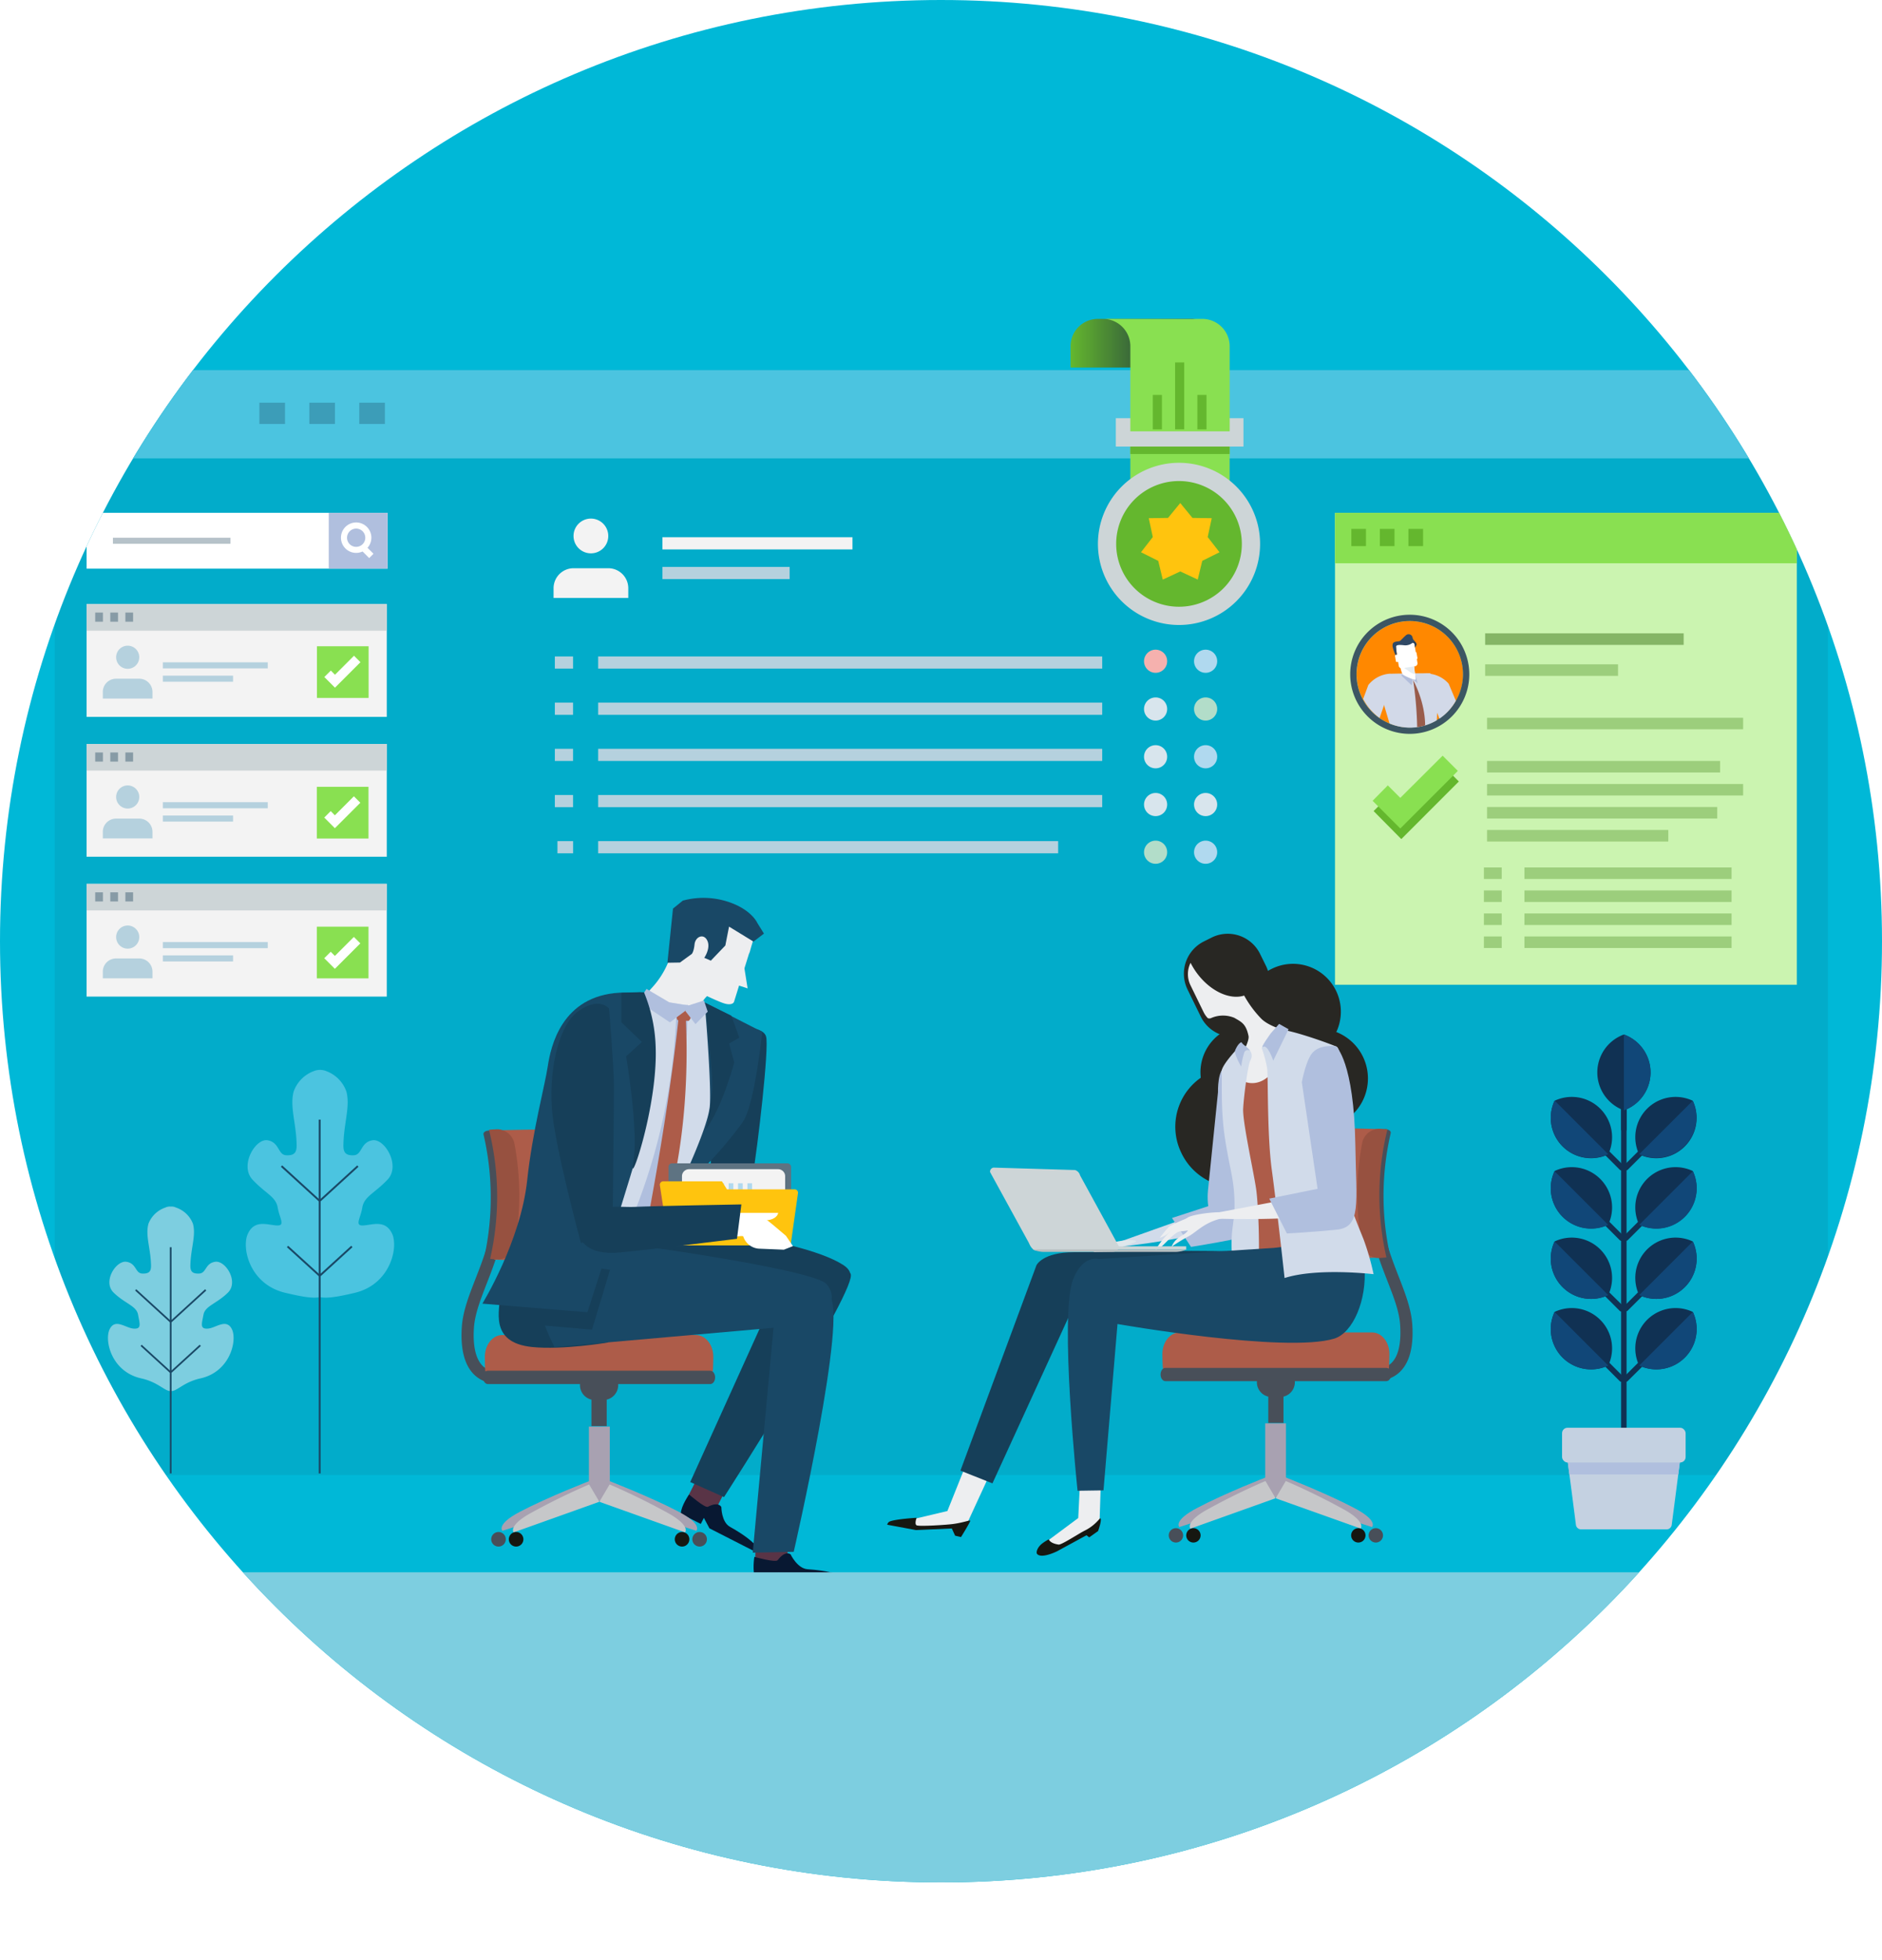 <svg xmlns="http://www.w3.org/2000/svg" xmlns:xlink="http://www.w3.org/1999/xlink" viewBox="0 0 470.29 489.76"><defs><style>.cls-1{mask:url(#mask);filter:url(#luminosity-noclip-3);}.cls-2,.cls-4{mix-blend-mode:multiply;}.cls-2{fill:url(#linear-gradient);}.cls-3{mask:url(#mask-2);filter:url(#luminosity-noclip-4);}.cls-4{fill:url(#linear-gradient-2);}.cls-5,.cls-6{fill:none;}.cls-54,.cls-6{clip-path:url(#clip-path);}.cls-7{fill:#00b8d7;}.cls-8{clip-path:url(#clip-path-4);}.cls-12,.cls-9{fill:#163f59;}.cls-9{opacity:0.1;}.cls-10{fill:#4bc4e0;}.cls-11{opacity:0.3;}.cls-13{fill:#103153;}.cls-14{fill:#114778;}.cls-15{fill:#c4d1e1;}.cls-16{fill:#b0bfde;}.cls-17{mask:url(#mask-3);}.cls-18,.cls-20{opacity:0.5;}.cls-18{fill:url(#linear-gradient-3);}.cls-19{mask:url(#mask-4);}.cls-20{fill:url(#linear-gradient-4);}.cls-21{fill:#7dcee0;}.cls-22{fill:#194866;}.cls-23{fill:#593446;}.cls-24{fill:#081832;}.cls-25{fill:#484f59;}.cls-26{fill:#a8a1b1;}.cls-27{fill:#c6c7c9;}.cls-28{fill:#161711;}.cls-29{fill:#ad5c49;}.cls-30{fill:#975140;}.cls-31{fill:#edeef0;}.cls-32{fill:#d1dbea;}.cls-33{fill:#5e7382;}.cls-34{fill:#f3f3f3;}.cls-35{fill:#e2e2e2;}.cls-36{fill:url(#linear-gradient-5);}.cls-37{fill:#b0d9ef;}.cls-38{fill:#ffc40e;}.cls-39{fill:#fff;}.cls-40{fill:#cdd5d7;}.cls-41{fill:#d8e5ed;}.cls-42{fill:#879ba6;}.cls-43{fill:#b5d1de;}.cls-44{fill:#89e051;}.cls-45{fill:#b6c2c9;}.cls-46{fill:#f5b1ae;}.cls-47{fill:#b2ddc9;}.cls-48{fill:#cbf4b0;}.cls-49{fill:#64b72e;}.cls-50{fill:#9cce7c;}.cls-51{fill:#85b566;}.cls-52{fill:#f80;}.cls-53{fill:#3c5663;}.cls-55{fill:#d9d8c5;}.cls-56{fill:#2b4159;}.cls-57{fill:#304965;}.cls-58{fill:#d2d9e8;}.cls-59{fill:#995c4b;}.cls-60{fill:#b2bddb;}.cls-61{fill:#e5ecf1;}.cls-62{fill:url(#Degradado_sin_nombre_4);}.cls-63{fill:#282723;}.cls-64{fill:#dee7ec;}.cls-65{fill:#b7bec0;}.cls-66{filter:url(#luminosity-noclip-2);}.cls-67{filter:url(#luminosity-noclip);}</style><filter id="luminosity-noclip" x="242.2" y="-7862.36" width="30.51" height="32766" filterUnits="userSpaceOnUse" color-interpolation-filters="sRGB"><feFlood flood-color="#fff" result="bg"/><feBlend in="SourceGraphic" in2="bg"/></filter><mask id="mask" x="242.2" y="-7862.36" width="30.51" height="32766" maskUnits="userSpaceOnUse"><g class="cls-67"/></mask><linearGradient id="linear-gradient" x1="213.71" y1="39.49" x2="244.22" y2="39.49" gradientTransform="matrix(-1, 0, 0, 1, 486.42, 0)" gradientUnits="userSpaceOnUse"><stop offset="0" stop-color="#fff"/><stop offset="1"/></linearGradient><filter id="luminosity-noclip-2" x="160.74" y="-7862.36" width="61.11" height="32766" filterUnits="userSpaceOnUse" color-interpolation-filters="sRGB"><feFlood flood-color="#fff" result="bg"/><feBlend in="SourceGraphic" in2="bg"/></filter><mask id="mask-2" x="160.74" y="-7862.36" width="61.11" height="32766" maskUnits="userSpaceOnUse"><g class="cls-66"/></mask><linearGradient id="linear-gradient-2" x1="160.74" y1="55.73" x2="221.86" y2="55.73" gradientTransform="matrix(1, 0, 0, 1, 0, 0)" xlink:href="#linear-gradient"/><clipPath id="clip-path"><path class="cls-5" d="M352.35,155.55a13.12,13.12,0,1,1-13.12,13.12A13.13,13.13,0,0,1,352.35,155.55Z"/></clipPath><clipPath id="clip-path-4"><path id="Path_521" data-name="Path 521" class="cls-5" d="M235.14,0h0C105.28,0,0,105.28,0,235.14H0C0,365,105.28,470.29,235.14,470.29h0C365,470.29,470.29,365,470.29,235.14h0C470.29,105.28,365,0,235.14,0Z"/></clipPath><filter id="luminosity-noclip-3" x="242.2" y="33.14" width="30.51" height="12.7" filterUnits="userSpaceOnUse" color-interpolation-filters="sRGB"><feFlood flood-color="#fff" result="bg"/><feBlend in="SourceGraphic" in2="bg"/></filter><mask id="mask-3" x="242.2" y="33.14" width="30.51" height="12.7" maskUnits="userSpaceOnUse"><g class="cls-1"><path class="cls-2" d="M272.68,45.84a4.71,4.71,0,0,0,0-.53,6.52,6.52,0,0,0-6.51-6.51h-.1a6.51,6.51,0,0,0-12.61-1.27,5.18,5.18,0,0,0-4.72,4.86,5.32,5.32,0,0,0-.81-.06,6.5,6.5,0,0,0-5.76,3.5"/></g></mask><linearGradient id="linear-gradient-3" x1="213.71" y1="39.49" x2="244.22" y2="39.49" gradientTransform="matrix(-1, 0, 0, 1, 486.42, 0)" gradientUnits="userSpaceOnUse"><stop offset="0" stop-color="#fff"/><stop offset="1" stop-color="#fff"/></linearGradient><filter id="luminosity-noclip-4" x="160.74" y="41.96" width="61.11" height="27.54" filterUnits="userSpaceOnUse" color-interpolation-filters="sRGB"><feFlood flood-color="#fff" result="bg"/><feBlend in="SourceGraphic" in2="bg"/></filter><mask id="mask-4" x="160.74" y="41.96" width="61.11" height="27.54" maskUnits="userSpaceOnUse"><g class="cls-3"><path class="cls-4" d="M160.74,69.5h61.11c0-.06,0-.11,0-.17a12.28,12.28,0,0,0-12.29-12.28,12.55,12.55,0,0,0-3.32.46A18,18,0,0,0,170.37,60v.12A11,11,0,0,0,160.74,69.5Z"/></g></mask><linearGradient id="linear-gradient-4" x1="160.74" y1="55.73" x2="221.86" y2="55.73" gradientTransform="matrix(1, 0, 0, 1, 0, 0)" xlink:href="#linear-gradient-3"/><linearGradient id="linear-gradient-5" x1="-1470.1" y1="-1238.35" x2="-1476.26" y2="-1232.19" gradientTransform="translate(-1044.8 1778.3) rotate(90)" gradientUnits="userSpaceOnUse"><stop offset="0" stop-color="#ca88f6"/><stop offset="1" stop-color="#39cbff"/></linearGradient><linearGradient id="Degradado_sin_nombre_4" x1="-1865.65" y1="85.74" x2="-1834" y2="85.74" gradientTransform="matrix(-1, 0, 0, 1, -1566.48, 0)" gradientUnits="userSpaceOnUse"><stop offset="0" stop-color="#0c1545"/><stop offset="1" stop-color="#64b72e"/></linearGradient></defs><title>Recurso 111</title><g id="Capa_2" data-name="Capa 2"><g id="Register_-_E-mail_validation" data-name="Register - E-mail validation"><g id="circle_candidat_1" data-name="circle candidat 1"><path id="Path_521-2" data-name="Path 521" class="cls-7" d="M235.14,0h0C105.28,0,0,105.28,0,235.14H0C0,365,105.28,470.29,235.14,470.29h0C365,470.29,470.29,365,470.29,235.14h0C470.29,105.28,365,0,235.14,0Z"/><g class="cls-8"><rect class="cls-9" x="13.67" y="92.47" width="443.11" height="276.02"/><rect class="cls-10" x="13.67" y="92.47" width="443.11" height="22.04"/><g class="cls-11"><rect class="cls-12" x="64.82" y="100.6" width="6.4" height="5.32"/></g><g class="cls-11"><rect class="cls-12" x="77.3" y="100.6" width="6.4" height="5.32"/></g><g class="cls-11"><rect class="cls-12" x="89.78" y="100.6" width="6.4" height="5.32"/></g><path class="cls-13" d="M405.77,366h0c-.38,0-.68-.76-.68-1.71V265.64c0-.94.31-1.71.68-1.71h0c.38,0,.69.77.69,1.71v98.62c0,.95-.31,1.71-.69,1.71Z"/><path class="cls-13" d="M405.8,345h0a.68.68,0,0,1,0-1l4.45-4.45a.68.68,0,0,1,1,0h0a.68.68,0,0,1,0,1L406.77,345a.68.68,0,0,1-1,0Z"/><path class="cls-13" d="M423,327.75a10.07,10.07,0,0,0-13.4,13.4,10.07,10.07,0,0,0,13.4-13.4Z"/><path class="cls-14" d="M409.63,341.15a10.07,10.07,0,0,0,13.4-13.4"/><path class="cls-13" d="M405.71,345h0a.68.68,0,0,0,0-1l-4.45-4.45a.68.68,0,0,0-1,0h0a.68.68,0,0,0,0,1l4.45,4.45a.68.68,0,0,0,1,0Z"/><path class="cls-13" d="M388.48,327.75a10.07,10.07,0,0,1,13.4,13.4,10.07,10.07,0,0,1-13.4-13.4Z"/><path class="cls-14" d="M401.88,341.15a10.07,10.07,0,0,1-13.4-13.4"/><path class="cls-13" d="M405.8,327.38h0a.68.68,0,0,1,0-1l4.45-4.45a.68.68,0,0,1,1,0h0a.68.68,0,0,1,0,1l-4.45,4.45a.68.68,0,0,1-1,0Z"/><path class="cls-13" d="M423,310.15a10.07,10.07,0,0,0-13.4,13.4,10.07,10.07,0,0,0,13.4-13.4Z"/><path class="cls-14" d="M409.63,323.55a10.07,10.07,0,0,0,13.4-13.4"/><path class="cls-13" d="M405.71,327.38h0a.68.68,0,0,0,0-1L401.26,322a.68.68,0,0,0-1,0h0a.68.68,0,0,0,0,1l4.45,4.45a.68.68,0,0,0,1,0Z"/><path class="cls-13" d="M388.48,310.15a10.07,10.07,0,0,1,13.4,13.4,10.07,10.07,0,0,1-13.4-13.4Z"/><path class="cls-14" d="M401.88,323.55a10.07,10.07,0,0,1-13.4-13.4"/><path class="cls-13" d="M405.8,309.78h0a.68.68,0,0,1,0-1l4.45-4.45a.68.68,0,0,1,1,0h0a.68.68,0,0,1,0,1l-4.45,4.45a.68.68,0,0,1-1,0Z"/><path class="cls-13" d="M423,292.55a10.07,10.07,0,0,0-13.4,13.4,10.07,10.07,0,0,0,13.4-13.4Z"/><path class="cls-14" d="M409.63,306a10.07,10.07,0,0,0,13.4-13.4"/><path class="cls-13" d="M405.71,309.78h0a.68.68,0,0,0,0-1l-4.45-4.45a.68.68,0,0,0-1,0h0a.68.68,0,0,0,0,1l4.45,4.45a.68.68,0,0,0,1,0Z"/><path class="cls-13" d="M388.48,292.55a10.07,10.07,0,0,1,13.4,13.4,10.07,10.07,0,0,1-13.4-13.4Z"/><path class="cls-14" d="M401.88,306a10.07,10.07,0,0,1-13.4-13.4"/><path class="cls-13" d="M405.8,292.18h0a.69.69,0,0,1,0-1l4.45-4.44a.68.68,0,0,1,1,0h0a.68.68,0,0,1,0,1l-4.45,4.45a.68.68,0,0,1-1,0Z"/><path class="cls-13" d="M423,275a10.07,10.07,0,0,0-13.4,13.4A10.07,10.07,0,0,0,423,275Z"/><path class="cls-14" d="M409.63,288.35A10.07,10.07,0,0,0,423,275"/><path class="cls-13" d="M405.79,282.82h0a.68.68,0,0,1-.68-.69v-6.29a.69.69,0,0,1,.68-.69h0a.69.69,0,0,1,.69.69v6.29a.69.69,0,0,1-.69.69Z"/><path class="cls-13" d="M405.79,258.45a10.08,10.08,0,0,0,0,18.95,10.07,10.07,0,0,0,0-18.95Z"/><path class="cls-14" d="M405.79,277.4a10.07,10.07,0,0,0,0-18.95"/><path class="cls-13" d="M405.71,292.18h0a.69.69,0,0,0,0-1l-4.45-4.44a.68.68,0,0,0-1,0h0a.68.68,0,0,0,0,1l4.45,4.45a.68.68,0,0,0,1,0Z"/><path class="cls-13" d="M388.48,275a10.07,10.07,0,0,1,13.4,13.4,10.07,10.07,0,0,1-13.4-13.4Z"/><path class="cls-14" d="M401.88,288.35a10.07,10.07,0,0,1-13.4-13.4"/><path class="cls-15" d="M417.75,380.92a1.3,1.3,0,0,1-1.2,1.16H395a1.3,1.3,0,0,1-1.2-1.16q-1-7.87-2.05-15.76a1,1,0,0,1,1.11-1.15h25.82a1,1,0,0,1,1.11,1.15C419.11,370.42,418.44,375.67,417.75,380.92Z"/><path class="cls-16" d="M418.68,364H392.86a1,1,0,0,0-1.11,1.15l.42,3.21h27.21c.14-1.07.28-2.14.41-3.21A1,1,0,0,0,418.68,364Z"/><rect class="cls-15" x="390.34" y="356.69" width="30.88" height="8.69" rx="1.37"/><g class="cls-17"><path class="cls-18" d="M272.68,45.84a4.71,4.71,0,0,0,0-.53,6.52,6.52,0,0,0-6.51-6.51h-.1a6.51,6.51,0,0,0-12.61-1.27,5.18,5.18,0,0,0-4.72,4.86,5.32,5.32,0,0,0-.81-.06,6.5,6.5,0,0,0-5.76,3.5"/></g><g class="cls-19"><path class="cls-20" d="M160.74,69.5h61.11c0-.06,0-.11,0-.17a12.28,12.28,0,0,0-12.29-12.28,12.55,12.55,0,0,0-3.32.46A18,18,0,0,0,170.37,60v.12A11,11,0,0,0,160.74,69.5Z"/></g><path class="cls-21" d="M57.94,332.06c-1.38-2.76-4-.3-5.94-.14-2.17.19-1.55-1.28-1.15-3.48s3.33-2.75,6.1-5.5-.59-8.08-3.16-7.71-2.18,2.84-4,2.94c-2.38.12-2.28-1.2-2.18-2.94.21-3.71,1.38-6.79.59-9.54a6.88,6.88,0,0,0-4.2-4l0,0a2.54,2.54,0,0,0-1.34-.25,2.6,2.6,0,0,0-1.35.25l0,0a6.88,6.88,0,0,0-4.2,4c-.79,2.75.38,5.83.59,9.54.1,1.74.21,3.06-2.18,2.94-1.78-.1-1.38-2.57-3.95-2.94s-6,4.95-3.17,7.71,5.71,3.3,6.1,5.5,1,3.67-1.15,3.48c-2-.16-4.56-2.62-5.94.14s.39,10.66,7.92,12.31c4.23.93,6,3.36,7.37,3.14,1.4.22,3.13-2.21,7.36-3.14C57.55,342.72,59.33,334.81,57.94,332.06Z"/><rect class="cls-22" x="42.44" y="311.59" width="0.43" height="56.5"/><polygon class="cls-22" points="42.85 330.36 42.56 330.04 51.26 322.09 51.55 322.41 42.85 330.36"/><rect class="cls-22" x="41.41" y="339.25" width="9.93" height="0.43" transform="translate(-216.81 120.1) rotate(-42.41)"/><polygon class="cls-22" points="42.46 330.36 42.75 330.04 34.05 322.09 33.76 322.41 42.46 330.36"/><rect class="cls-22" x="38.72" y="334.5" width="0.43" height="9.93" transform="translate(-237.96 139.27) rotate(-47.59)"/><path class="cls-10" d="M98,308.25c-1.64-3.51-4.69-2.32-7-2.11-2.57.24-.93-1.64-.47-4.44s3-3.51,6.32-7-.7-10.29-3.74-9.83-2.58,3.63-4.68,3.75c-2.81.15-2.69-1.52-2.57-3.75.24-4.72,1.63-8.65.7-12.16a8.39,8.39,0,0,0-5-5.1l0,0a4.11,4.11,0,0,0-3.18,0l0,0a8.42,8.42,0,0,0-5,5.1c-.94,3.51.45,7.44.7,12.16.12,2.23.24,3.9-2.57,3.75-2.11-.12-1.64-3.28-4.68-3.75s-7,6.32-3.74,9.83,5.84,4.21,6.31,7,2.11,4.68-.47,4.44c-2.33-.21-5.38-1.4-7,2.11s.46,12.63,9.35,14.73c5,1.19,7,1.37,8.71,1.1,1.66.27,3.7.09,8.7-1.1C97.48,320.88,99.59,311.75,98,308.25Z"/><rect class="cls-22" x="79.65" y="279.71" width="0.47" height="88.39"/><polygon class="cls-22" points="80.1 300.16 79.78 299.81 89.27 291.15 89.58 291.5 80.1 300.16"/><rect class="cls-22" x="78.53" y="314.81" width="10.82" height="0.47" transform="translate(-190.37 138.81) rotate(-42.36)"/><polygon class="cls-22" points="79.68 300.16 79.99 299.81 70.51 291.15 70.19 291.5 79.68 300.16"/><rect class="cls-22" x="75.6" y="309.64" width="0.47" height="10.82" transform="translate(-208.05 158.81) rotate(-47.64)"/><rect class="cls-23" x="171.57" y="367.72" width="11.65" height="7.65" transform="translate(-234.18 360.63) rotate(-62.96)"/><path class="cls-12" d="M193.37,324.1l-20.89,46.16,8.44,3.76s33.76-52.56,31.61-55.83S194.47,321.94,193.37,324.1Z"/><path class="cls-24" d="M170.12,378.18l5,2.54.77-1.51,1.39,2.61,12.54,6.4s.83-2.16-7.43-6.79c-2.12-1.19-2.13-4.9-2.13-4.9s-.59-1.53-3.37-.09c-.72.38-4.69-3.07-4.69-3.07S170.19,376.17,170.12,378.18Z"/><path class="cls-25" d="M124.12,345.65a8,8,0,0,1-5.29-1.91c-2.66-2.31-3.81-6.43-3.43-12.22.26-3.92,1.8-7.88,3.44-12.07,2.74-7.06,5.85-15.05,4.22-25.63l3-.46c1.76,11.38-1.65,20.15-4.39,27.2-1.61,4.14-3,7.72-3.24,11.16-.31,4.7.5,8,2.35,9.69a5.07,5.07,0,0,0,4,1.13l.61,3A7.5,7.5,0,0,1,124.12,345.65Z"/><path class="cls-25" d="M145.27,345.65a8,8,0,0,1-5.3-1.91c-2.65-2.31-3.81-6.43-3.42-12.22.26-3.92,1.8-7.88,3.43-12.07,2.75-7.06,5.86-15.05,4.23-25.63l3-.46c1.75,11.38-1.66,20.15-4.4,27.2-1.61,4.14-3,7.72-3.23,11.16-.31,4.7.5,8,2.35,9.69a5.05,5.05,0,0,0,4,1.13l.62,3A7.5,7.5,0,0,1,145.27,345.65Z"/><path class="cls-26" d="M147.55,369.9l3,4.54-25,8s-1.67-1.6,4.46-4.8C137.13,373.91,147.55,369.9,147.55,369.9Z"/><path class="cls-26" d="M152,369.9l-3,4.54,25,8s1.67-1.6-4.47-4.8C162.41,373.91,152,369.9,152,369.9Z"/><rect class="cls-26" x="147.16" y="356.4" width="5.22" height="18.6"/><path class="cls-27" d="M147.22,370.86l2.55,4.33-21.41,7.64s-1.43-1.52,3.83-4.58A165.87,165.87,0,0,1,147.22,370.86Z"/><path class="cls-27" d="M152.33,370.86l-2.55,4.33,21.4,7.64s1.43-1.52-3.82-4.58A165.87,165.87,0,0,0,152.33,370.86Z"/><path class="cls-28" d="M130.79,384.55a1.82,1.82,0,1,1-1.82-1.81A1.82,1.82,0,0,1,130.79,384.55Z"/><path class="cls-28" d="M172.26,384.55a1.82,1.82,0,1,1-1.82-1.81A1.82,1.82,0,0,1,172.26,384.55Z"/><path class="cls-25" d="M126.39,384.55a1.82,1.82,0,1,1-1.81-1.81A1.81,1.81,0,0,1,126.39,384.55Z"/><path class="cls-25" d="M176.65,384.55a1.82,1.82,0,1,1-1.81-1.81A1.81,1.81,0,0,1,176.65,384.55Z"/><rect class="cls-25" x="147.79" y="349.58" width="3.82" height="6.69"/><path class="cls-25" d="M154.48,346.05a3.73,3.73,0,0,1-3.72,3.72h-2.11a3.73,3.73,0,0,1-3.72-3.72h0a3.73,3.73,0,0,1,3.72-3.73h2.11a3.73,3.73,0,0,1,3.72,3.73Z"/><path class="cls-29" d="M178.11,342.64c.09-.44.14-3.19.14-3.66,0-3-1.94-5.45-4.34-5.45H125.5c-2.4,0-4.34,2.44-4.34,5.45,0,.47,0,3.22.14,3.66Z"/><path class="cls-25" d="M120.71,344.12c0,.92.54,1.66,1.2,1.66H177.5c.66,0,1.2-.74,1.2-1.66h0c0-.93-.54-1.67-1.2-1.67H121.91c-.66,0-1.2.74-1.2,1.67Z"/><path class="cls-29" d="M123.42,314.69c1.2.09,8.78.22,10.09.24,8.31.1,15.46-1.46,15.86-3.51a70.82,70.82,0,0,0,.21-25.72c-.35-2-7.61-3.6-16.09-3.5-1.34,0-9.08.15-10.3.24A69.47,69.47,0,0,1,123.42,314.69Z"/><path class="cls-25" d="M122.28,282.44c-.93,0-1.58.45-1.45,1a69.57,69.57,0,0,1,.26,30.29c-.12.53.53,1,1.44,1h0c.91,0,1.75-.41,1.86-.95a69.68,69.68,0,0,0-.19-30.35c-.13-.54-1-1-1.92-.95Z"/><path class="cls-30" d="M122.48,314.48c.25.08,1.89.14,2.18.15a4.38,4.38,0,0,0,4-3.59,69.79,69.79,0,0,0-.11-25.33,4.47,4.47,0,0,0-4.13-3.59c-.3,0-2,.07-2.22.15A69.57,69.57,0,0,1,122.48,314.48Z"/><path class="cls-12" d="M179.8,259.15s-5.05,37.45.18,44.91c5.1,7.28,6.81-2.67,8.08-10.08s4.16-32.11,3.38-35S183.06,256,179.8,259.15Z"/><path class="cls-22" d="M186.53,294.41s-4-.45-6,2.82-.46,6.58,3.32,8.12a26.4,26.4,0,0,0,7.56,1.73l3.23-5S188.26,293.21,186.53,294.41Z"/><path class="cls-12" d="M137.1,290.66s-4.95,15.24-8.15,19.87c-2.3,3.32-4.34,10.2-4.08,13.25s-3,11.63,8.14,12.75c7.64.77,18.85-1.12,18.85-1.12s9.44-20,9.19-22.84-2.05-6.15-2.43-7.53,2.17-6.74,2.17-6.74Z"/><path class="cls-12" d="M153.66,321.49l52.51,2.9s10.42-4.53,4.56-8.35c-11.34-7.4-52.11-11-52.11-11Z"/><polygon class="cls-23" points="188.86 382.13 188.7 390.87 196.56 391.35 197.34 380.36 188.86 382.13"/><path class="cls-22" d="M138.56,336.54,201.43,331s9.91-4.4,5.12-10.18c-3.07-3.7-52.23-10.73-61.15-11.26C123.53,308.28,138.56,336.54,138.56,336.54Z"/><path class="cls-22" d="M193.83,325.9l-5.73,62,10.24-.2s13.89-60.36,8.84-64S194.1,324.14,193.83,325.9Z"/><path class="cls-24" d="M188.76,394.44l5.86.18,0-1.78,2.5,1.86,14.77.46s-.18-2.43-10.1-3.12c-2.55-.18-4.22-3.7-4.22-3.7s-1.24-1.19-3.23,1.43c-.52.68-5.84-.82-5.84-.82S187.93,392.5,188.76,394.44Z"/><path class="cls-12" d="M152.43,317.24c-2.58,8.66-4.5,14.95-4.5,14.95l-20-1.74c-2.18-6.33-2.52-14.73,11.18-14.56A115.05,115.05,0,0,1,152.43,317.24Z"/><path class="cls-31" d="M188.25,303.32l6.48-1.22,3.42,2.1-2,4.4-2,2.09-2.55-.26s-4.75-.73-5.61-3.51S188.25,303.32,188.25,303.32Z"/><path class="cls-31" d="M168.35,235.47a21.46,21.46,0,0,1-5.49,11.36c-6.57,6.92,11.37,6.19,11.37,6.19s2.05-6.39,5.57-4.77C184.8,250.55,171.18,234.53,168.35,235.47Z"/><path class="cls-32" d="M151.56,250.16s12.08-.69,21.57,1.18c8.88,1.75,14.21,5.84,15.44,7,2.55,2.39-3.84,17-12.23,28.17-7.9,10.55-10.48,19.13-10.48,19.13s-34.11,2.63-35.9,1.67c2.77,1.49,3.86-15.83,4.59-17,2.29-3.59,8.84-25.06,9.9-30C144.9,258.3,148.35,251.34,151.56,250.16Z"/><path class="cls-22" d="M170.48,295.09s6.37-13.37,6.88-18.63-1.27-26-1.27-26l14.38,7.33s-1.9,18.66-5,22.73a101.28,101.28,0,0,1-9.42,11.08C172.71,294.75,170.48,295.1,170.48,295.09Z"/><path class="cls-12" d="M176.34,282.2s.61-1,1.6-9.46c.45-3.93-1.85-22.27-1.85-22.27l6.66,3.28,2,5.48-2.55,1.48,1.28,4.74S180.41,276.94,176.34,282.2Z"/><path class="cls-16" d="M157.19,306.18l3,1.3a153.6,153.6,0,0,0,11.72-56.42l-2.83.09A150,150,0,0,1,157.19,306.18Z"/><rect class="cls-29" x="130.98" y="303.88" width="30.69" height="3.06" transform="translate(-12.68 6.41) rotate(-2.4)"/><rect class="cls-12" x="155.12" y="302.55" width="1.16" height="5.1" transform="matrix(1, -0.04, 0.04, 1, -12.59, 6.76)"/><rect class="cls-12" x="145.29" y="303.14" width="1.15" height="5.1" transform="translate(-12.45 6.26) rotate(-2.36)"/><rect class="cls-12" x="132.25" y="303.68" width="1.16" height="5.1" transform="translate(-12.65 5.81) rotate(-2.39)"/><path class="cls-31" d="M174.25,230c3.77-2.81,14-1.84,14.32,1a8.93,8.93,0,0,1-.17,3.31c-.36,1.14-.7,2.27-1,3.37a3.61,3.61,0,0,1-.3.73s0,0,0,.06l-3.69,11.86c-.18.36-.82.86-2.51.33-2.24-.72-8.55-3.92-8.55-3.92a42.41,42.41,0,0,1-3-7.28,17.82,17.82,0,0,1-1-3.47C168.26,234.67,170.87,232.51,174.25,230Z"/><polygon class="cls-31" points="185.34 233.59 180.07 237.05 174.81 240.5 180.44 244.85 186.82 246.93 185.7 239.88 185.34 233.59"/><path class="cls-22" d="M166.78,240.52,168.17,227l2.46-2a19.82,19.82,0,0,1,11.15.24c6,1.92,7.46,5.33,7.46,5.33l1.66,2.67-2.61,2-6.11-3.74-.93,4.72L177.63,240l-1.58-.69-.12.07s1.71-2.4.84-4.34-3-1.08-3.21.89-.71,2.41-.71,2.41l-2.94,2.13Z"/><path class="cls-29" d="M171.37,251.74l1.78,1.29s-.7,1.92-1.08,2a17.9,17.9,0,0,1-2.8-.19,15.93,15.93,0,0,1-.58-2.44C168.63,251.6,171.37,251.74,171.37,251.74Z"/><polygon class="cls-16" points="171.61 251.34 171.24 252.55 173.79 255.86 176.85 252.75 175.91 249.95 171.61 251.34"/><polygon class="cls-16" points="161.56 247.06 159.52 250.16 167.41 255.42 171.24 252.55 172.08 251.25 167.23 250.4 161.56 247.06"/><path class="cls-22" d="M154.9,248l5.26-.13s7.65,11.48-.64,39.33c-5.25,17.66-12.73,40.64-12.73,40.64l-26.25-2.15s9.58-15.56,11.2-30.84c1.29-12.14,4.45-23.81,5.12-28.34C137.62,261.39,140.37,248.78,154.9,248Z"/><path class="cls-29" d="M169.63,253.76l1.74.44c.54,11.09.34,29.72-4.82,48.34a6.88,6.88,0,0,1-2.58,3.58l-1.63-3.93S167.22,276.52,169.63,253.76Z"/><path class="cls-12" d="M153.06,308.25l-7.89,2.3s-6.66-24.52-7.27-33.67c-.76-11.49,2.41-21,6.17-23.92,5.53-4.26,8.12-1,8.12-1s1.2,14.26,1.22,19.12S153.06,308.25,153.06,308.25Z"/><path class="cls-12" d="M160.92,247.89l-5.64.16v7.34l5.13,4.93-3.95,3.59s3.19,18.77,1.79,26.42,6.08-13.29,5.6-28.57A38.67,38.67,0,0,0,160.92,247.89Z"/><rect class="cls-33" x="167.05" y="290.64" width="30.64" height="20.52" rx="0.87"/><path class="cls-34" d="M172.18,310.86a1.76,1.76,0,0,1-1.76-1.76V293.86a1.76,1.76,0,0,1,1.76-1.76h22.26a1.76,1.76,0,0,1,1.76,1.76v10.55l-6.44,6.45Z"/><polygon class="cls-35" points="190.34 305 184.56 310.86 189.76 310.86 190.34 310.27 190.34 305"/><path class="cls-36" d="M196.2,304.41h-4.69a1.75,1.75,0,0,0-1.75,1.76v4.69Z"/><rect class="cls-37" x="184.43" y="295.62" width="1.17" height="11.72"/><rect class="cls-37" x="182.09" y="295.62" width="1.17" height="11.72"/><rect class="cls-37" x="179.74" y="295.62" width="1.17" height="11.72"/><rect class="cls-37" x="186.77" y="295.62" width="1.17" height="8.79"/><path class="cls-38" d="M164.88,296a.87.87,0,0,1,.86-.87H180.4l1.25,2h16.9a.86.86,0,0,1,.87.86l-1.74,12.29a.86.86,0,0,1-.86.87H167.91a.86.86,0,0,1-.86-.87Z"/><path class="cls-39" d="M182.75,309.24s2.92-.74,3-.29a4.44,4.44,0,0,0,3.8,3l6.33.26,2.27-.89-1.75-2.58-3-2.54s-3.81-3.23-4.66-3.12c-1.86.26-2.37,0-5.83.25Z"/><path class="cls-39" d="M184,303c.19,1,1.49,1.85,3.08,1.85h4.32c1.59,0,2.89-.81,3.07-1.85Z"/><path class="cls-12" d="M145,309.1s1,4.69,10.08,3.79,29.08-3.4,29.08-3.4l1.1-8.59s-22.64.4-26.76.62S145.57,299.75,145,309.1Z"/><rect class="cls-34" x="21.64" y="185.87" width="75.01" height="28.17"/><rect class="cls-40" x="21.64" y="185.87" width="75.01" height="6.65"/><line class="cls-41" x1="23.79" y1="189.13" x2="25.73" y2="189.13"/><rect class="cls-42" x="23.79" y="187.99" width="1.93" height="2.28"/><line class="cls-41" x1="27.56" y1="189.13" x2="29.49" y2="189.13"/><rect class="cls-42" x="27.56" y="187.99" width="1.93" height="2.28"/><line class="cls-41" x1="31.33" y1="189.13" x2="33.26" y2="189.13"/><rect class="cls-42" x="31.33" y="187.99" width="1.93" height="2.28"/><path class="cls-43" d="M38.1,209.46v-1.65a3.3,3.3,0,0,0-3.3-3.3H29a3.31,3.31,0,0,0-3.31,3.3v1.65Z"/><path class="cls-43" d="M34.8,199.14A2.89,2.89,0,1,0,31.91,202,2.89,2.89,0,0,0,34.8,199.14Z"/><line class="cls-41" x1="40.7" y1="201.17" x2="66.91" y2="201.17"/><rect class="cls-43" x="40.7" y="200.41" width="26.21" height="1.52"/><line class="cls-41" x1="40.7" y1="204.5" x2="58.25" y2="204.5"/><rect class="cls-43" x="40.7" y="203.74" width="17.54" height="1.52"/><rect class="cls-44" x="79.17" y="196.57" width="12.91" height="12.91"/><polygon class="cls-39" points="83.68 206.91 81.03 204.25 82.64 202.64 83.68 203.69 88.43 198.94 90.04 200.55 83.68 206.91"/><rect class="cls-34" x="21.64" y="220.81" width="75.01" height="28.17"/><rect class="cls-40" x="21.64" y="220.81" width="75.01" height="6.65"/><line class="cls-41" x1="23.79" y1="224.07" x2="25.73" y2="224.07"/><rect class="cls-42" x="23.79" y="222.93" width="1.93" height="2.28"/><line class="cls-41" x1="27.56" y1="224.07" x2="29.49" y2="224.07"/><rect class="cls-42" x="27.56" y="222.93" width="1.93" height="2.28"/><line class="cls-41" x1="31.33" y1="224.07" x2="33.26" y2="224.07"/><rect class="cls-42" x="31.33" y="222.93" width="1.93" height="2.28"/><path class="cls-43" d="M38.1,244.41v-1.66a3.3,3.3,0,0,0-3.3-3.3H29a3.31,3.31,0,0,0-3.31,3.3v1.66Z"/><path class="cls-43" d="M34.8,234.08A2.89,2.89,0,1,0,31.91,237,2.89,2.89,0,0,0,34.8,234.08Z"/><line class="cls-41" x1="40.7" y1="236.11" x2="66.91" y2="236.11"/><rect class="cls-43" x="40.7" y="235.36" width="26.21" height="1.52"/><line class="cls-41" x1="40.7" y1="239.44" x2="58.25" y2="239.44"/><rect class="cls-43" x="40.7" y="238.68" width="17.54" height="1.52"/><rect class="cls-44" x="79.17" y="231.51" width="12.91" height="12.91"/><polygon class="cls-39" points="83.68 242.04 81.03 239.39 82.64 237.78 83.68 238.82 88.43 234.07 90.04 235.68 83.68 242.04"/><rect class="cls-34" x="21.64" y="150.93" width="75.01" height="28.17"/><rect class="cls-40" x="21.64" y="150.93" width="75.01" height="6.65"/><line class="cls-41" x1="23.79" y1="154.18" x2="25.73" y2="154.18"/><rect class="cls-42" x="23.79" y="153.04" width="1.93" height="2.28"/><line class="cls-41" x1="27.56" y1="154.18" x2="29.49" y2="154.18"/><rect class="cls-42" x="27.56" y="153.04" width="1.93" height="2.28"/><line class="cls-41" x1="31.33" y1="154.18" x2="33.26" y2="154.18"/><rect class="cls-42" x="31.33" y="153.04" width="1.93" height="2.28"/><path class="cls-43" d="M38.1,174.52v-1.65a3.31,3.31,0,0,0-3.3-3.31H29a3.31,3.31,0,0,0-3.31,3.31v1.65Z"/><path class="cls-43" d="M34.8,164.2a2.89,2.89,0,1,0-2.89,2.89A2.9,2.9,0,0,0,34.8,164.2Z"/><line class="cls-41" x1="40.7" y1="166.23" x2="66.91" y2="166.23"/><rect class="cls-43" x="40.7" y="165.47" width="26.21" height="1.52"/><line class="cls-41" x1="40.7" y1="169.56" x2="58.25" y2="169.56"/><rect class="cls-43" x="40.7" y="168.8" width="17.54" height="1.52"/><rect class="cls-44" x="79.2" y="161.45" width="12.91" height="12.91"/><polygon class="cls-39" points="83.71 171.8 81.05 169.14 82.67 167.53 83.71 168.57 88.46 163.82 90.07 165.44 83.71 171.8"/><rect class="cls-39" x="21.64" y="128.12" width="75.2" height="13.95"/><rect class="cls-16" x="82.15" y="128.12" width="14.69" height="13.95"/><rect class="cls-45" x="28.22" y="134.34" width="29.37" height="1.52"/><path class="cls-39" d="M89,138.13a3.8,3.8,0,1,1,3.8-3.79A3.8,3.8,0,0,1,89,138.13Zm0-6.07a2.28,2.28,0,1,0,2.28,2.28A2.28,2.28,0,0,0,89,132.06Z"/><line class="cls-39" x1="90.51" y1="136.61" x2="92.79" y2="138.89"/><rect class="cls-39" x="90.89" y="136.14" width="1.52" height="3.22" transform="translate(-70.56 105.15) rotate(-45)"/><line class="cls-41" x1="149.47" y1="165.52" x2="275.43" y2="165.52"/><rect class="cls-43" x="149.47" y="164" width="125.96" height="3.04"/><line class="cls-41" x1="149.47" y1="177.06" x2="275.43" y2="177.06"/><rect class="cls-43" x="149.47" y="175.54" width="125.96" height="3.04"/><line class="cls-41" x1="149.47" y1="188.59" x2="275.43" y2="188.59"/><rect class="cls-43" x="149.47" y="187.07" width="125.96" height="3.04"/><line class="cls-41" x1="149.47" y1="200.12" x2="275.43" y2="200.12"/><rect class="cls-43" x="149.47" y="198.61" width="125.96" height="3.04"/><line class="cls-41" x1="149.47" y1="211.66" x2="264.42" y2="211.66"/><rect class="cls-43" x="149.47" y="210.14" width="114.95" height="3.04"/><line class="cls-41" x1="143.21" y1="165.52" x2="138.65" y2="165.52"/><rect class="cls-43" x="138.65" y="164" width="4.55" height="3.04"/><line class="cls-41" x1="143.21" y1="177.06" x2="138.65" y2="177.06"/><rect class="cls-43" x="138.65" y="175.54" width="4.55" height="3.04"/><line class="cls-41" x1="143.21" y1="188.59" x2="138.65" y2="188.59"/><rect class="cls-43" x="138.65" y="187.07" width="4.55" height="3.04"/><line class="cls-41" x1="143.21" y1="200.12" x2="138.65" y2="200.12"/><rect class="cls-43" x="138.65" y="198.61" width="4.55" height="3.04"/><line class="cls-41" x1="143.21" y1="211.66" x2="139.3" y2="211.66"/><rect class="cls-43" x="139.3" y="210.14" width="3.91" height="3.04"/><path class="cls-46" d="M291.66,165.2a2.89,2.89,0,1,1-2.88-2.89A2.88,2.88,0,0,1,291.66,165.2Z"/><path class="cls-37" d="M304.16,165.2a2.89,2.89,0,1,1-2.88-2.89A2.88,2.88,0,0,1,304.16,165.2Z"/><path class="cls-41" d="M291.66,177.13a2.89,2.89,0,1,1-2.88-2.89A2.88,2.88,0,0,1,291.66,177.13Z"/><path class="cls-47" d="M304.16,177.13a2.89,2.89,0,1,1-2.88-2.89A2.88,2.88,0,0,1,304.16,177.13Z"/><path class="cls-41" d="M291.66,189.05a2.89,2.89,0,1,1-2.88-2.88A2.88,2.88,0,0,1,291.66,189.05Z"/><path class="cls-37" d="M304.16,189.05a2.89,2.89,0,1,1-2.88-2.88A2.88,2.88,0,0,1,304.16,189.05Z"/><path class="cls-41" d="M291.66,201a2.89,2.89,0,1,1-2.88-2.89A2.88,2.88,0,0,1,291.66,201Z"/><path class="cls-41" d="M304.16,201a2.89,2.89,0,1,1-2.88-2.89A2.88,2.88,0,0,1,304.16,201Z"/><path class="cls-47" d="M291.66,212.9a2.89,2.89,0,1,1-2.88-2.88A2.88,2.88,0,0,1,291.66,212.9Z"/><path class="cls-37" d="M304.16,212.9a2.89,2.89,0,1,1-2.88-2.88A2.88,2.88,0,0,1,304.16,212.9Z"/><path class="cls-34" d="M157,149.39v-2.48a5,5,0,0,0-5-4.95h-8.67a5,5,0,0,0-5,4.95v2.48Z"/><path class="cls-34" d="M152,133.9a4.34,4.34,0,1,0-4.33,4.34A4.33,4.33,0,0,0,152,133.9Z"/><rect class="cls-34" x="165.53" y="134.22" width="47.49" height="3.04"/><line class="cls-41" x1="165.53" y1="143.15" x2="197.33" y2="143.15"/><rect class="cls-43" x="165.53" y="141.63" width="31.79" height="3.04"/><rect class="cls-48" x="333.6" y="128.12" width="115.4" height="117.9"/><rect class="cls-44" x="333.6" y="128.12" width="115.4" height="12.6"/><rect class="cls-49" x="337.68" y="132.13" width="3.66" height="4.31"/><rect class="cls-49" x="344.81" y="132.13" width="3.66" height="4.31"/><rect class="cls-49" x="351.95" y="132.13" width="3.66" height="4.31"/><line class="cls-41" x1="371.6" y1="180.76" x2="435.58" y2="180.76"/><rect class="cls-50" x="371.6" y="179.32" width="63.99" height="2.88"/><line class="cls-41" x1="371.6" y1="191.55" x2="429.83" y2="191.55"/><rect class="cls-50" x="371.6" y="190.11" width="58.23" height="2.88"/><line class="cls-41" x1="371.6" y1="197.3" x2="435.58" y2="197.3"/><rect class="cls-50" x="371.6" y="195.86" width="63.99" height="2.88"/><line class="cls-41" x1="371.6" y1="203.05" x2="429.11" y2="203.05"/><rect class="cls-50" x="371.6" y="201.61" width="57.52" height="2.88"/><line class="cls-41" x1="371.6" y1="208.8" x2="416.89" y2="208.8"/><rect class="cls-50" x="371.6" y="207.36" width="45.29" height="2.88"/><line class="cls-41" x1="380.94" y1="218.15" x2="432.71" y2="218.15"/><rect class="cls-50" x="380.94" y="216.71" width="51.76" height="2.88"/><line class="cls-41" x1="380.94" y1="223.9" x2="432.71" y2="223.9"/><rect class="cls-50" x="380.94" y="222.46" width="51.76" height="2.88"/><line class="cls-41" x1="380.94" y1="229.65" x2="432.71" y2="229.65"/><rect class="cls-50" x="380.94" y="228.21" width="51.76" height="2.88"/><line class="cls-41" x1="380.94" y1="235.4" x2="432.71" y2="235.4"/><rect class="cls-50" x="380.94" y="233.96" width="51.76" height="2.88"/><line class="cls-41" x1="370.81" y1="218.15" x2="375.26" y2="218.15"/><rect class="cls-50" x="370.81" y="216.71" width="4.45" height="2.88"/><line class="cls-41" x1="370.81" y1="223.9" x2="375.26" y2="223.9"/><rect class="cls-50" x="370.81" y="222.46" width="4.45" height="2.88"/><line class="cls-41" x1="370.81" y1="229.65" x2="375.26" y2="229.65"/><rect class="cls-50" x="370.81" y="228.21" width="4.45" height="2.88"/><line class="cls-41" x1="370.81" y1="235.4" x2="375.26" y2="235.4"/><rect class="cls-50" x="370.81" y="233.96" width="4.45" height="2.88"/><line class="cls-41" x1="371.12" y1="159.67" x2="420.72" y2="159.67"/><rect class="cls-51" x="371.12" y="158.23" width="49.61" height="2.88"/><line class="cls-41" x1="371.12" y1="167.41" x2="404.32" y2="167.41"/><rect class="cls-50" x="371.12" y="165.97" width="33.21" height="2.88"/><path id="Path_593" data-name="Path 593" class="cls-52" d="M352.28,155.16A13.3,13.3,0,1,1,339,168.45h0a13.28,13.28,0,0,1,13.27-13.29Z"/><path id="Path_595" data-name="Path 595" class="cls-53" d="M352.28,153.58a14.88,14.88,0,1,0,14.88,14.87h0a14.88,14.88,0,0,0-14.88-14.87Zm0,28.17a13.3,13.3,0,1,1,13.3-13.3h0A13.32,13.32,0,0,1,352.28,181.75Zm0-28.17a14.88,14.88,0,1,0,14.88,14.87h0a14.88,14.88,0,0,0-14.88-14.87Zm0,29.45a14.57,14.57,0,1,1,14.58-14.57A14.58,14.58,0,0,1,352.28,183Z"/><g id="Group_2039" data-name="Group 2039"><g class="cls-54"><path id="Path_601" data-name="Path 601" class="cls-55" d="M357,197.9c.07.09,0,.29,0,.29a7.71,7.71,0,0,1-1.52,0,3,3,0,0,1-.41-.19s-.06-.11-.08-.11-.07,0-.11,0-.18-.11-.18-.13a1,1,0,0,1,0-.74s.73-.33.93-.11C356.1,197.49,356.86,197.67,357,197.9Z"/><path id="Path_602" data-name="Path 602" class="cls-55" d="M349.85,197.19l-.17.87h-.87s0-.13-.13-.13-.15.13-.24.13h-2.23s0-.18,0-.24a.85.85,0,0,1,.26-.11c.46-.13,1.76-.52,2-1S349.85,197.19,349.85,197.19Z"/><path id="Path_611" data-name="Path 611" class="cls-39" d="M346.21,197.84a.67.67,0,0,0,0,.2h2.23c.09,0,.18-.14.24-.14s.13.14.13.14h.87l0-.2Z"/><path id="Path_612" data-name="Path 612" class="cls-39" d="M357.06,198c-.41.05-.83.09-1.24.1a2.36,2.36,0,0,1-1.13-.58,2,2,0,0,0,0,.24,1.18,1.18,0,0,0,.18.13s.06,0,.11,0,.06.11.08.11a3,3,0,0,0,.41.19,7.71,7.71,0,0,0,1.52,0A.8.8,0,0,0,357.06,198Z"/><path id="Path_613" data-name="Path 613" class="cls-39" d="M347.84,197.47s-.07,0-.13,0-.15-.11-.11-.13.06,0,.15,0S347.86,197.45,347.84,197.47Z"/><path id="Path_614" data-name="Path 614" class="cls-39" d="M348.08,197.36s-.07,0-.13,0-.16-.11-.11-.13.06,0,.15,0S348.1,197.34,348.08,197.36Z"/><path id="Path_615" data-name="Path 615" class="cls-39" d="M348.29,197.25s-.06,0-.13,0-.15-.11-.11-.13.07,0,.16,0S348.31,197.21,348.29,197.25Z"/><path id="Path_616" data-name="Path 616" class="cls-39" d="M356.43,197.51s-.05.05-.11,0a1.7,1.7,0,0,0-.39,0c-.07,0-.13,0-.13,0s0-.07.11-.07a2.48,2.48,0,0,1,.39,0A.38.38,0,0,1,356.43,197.51Z"/><path id="Path_617" data-name="Path 617" class="cls-39" d="M356.19,197.36s-.05,0-.11,0a1.72,1.72,0,0,0-.39,0,.12.12,0,0,1-.13,0,.11.11,0,0,1,.11-.07,2.58,2.58,0,0,1,.39,0C356.14,197.32,356.19,197.34,356.19,197.36Z"/><path id="Path_618" data-name="Path 618" class="cls-39" d="M356,197.23s0,.05-.11.05a1.8,1.8,0,0,0-.39.08c-.06,0-.11,0-.11,0s.05-.06.11-.08l.39-.09C355.93,197.19,356,197.19,356,197.23Z"/><g id="Group_2046" data-name="Group 2046"><path id="Path_635" data-name="Path 635" class="cls-56" d="M347.12,226.47c.11.14,0,.5,0,.5a10.76,10.76,0,0,1-2.34.07,3,3,0,0,1-.61-.32s-.11-.18-.14-.18-.11,0-.18,0-.25-.18-.25-.22a1.83,1.83,0,0,1,.07-1.22s1.51-.54,1.76-.18A13.23,13.23,0,0,0,347.12,226.47Z"/><path id="Path_636" data-name="Path 636" class="cls-56" d="M356.41,225.31l.25,1.44h.68s.08-.21.18-.21.22.21.36.21h3.57s.07-.28,0-.39a1.78,1.78,0,0,0-.43-.18c-.72-.22-2.78-.87-3.14-1.59C357.45,223.66,356.41,225.31,356.41,225.31Z"/><path id="Path_637" data-name="Path 637" class="cls-39" d="M346.83,193.81l-1.48-.83-.18-.18.22-.32.32,0-.07-1,1.55-.25.79-.36-.72,2.56"/><path id="Path_638" data-name="Path 638" class="cls-56" d="M357.74,225.31s-.79,1.16-1.37.08C355,222.9,353,216.78,353,214a28,28,0,0,1,.58-6.77l4.25-1.4Z"/><path id="Path_639" data-name="Path 639" class="cls-56" d="M357.63,187.55l.18,18.29L354,208a26.86,26.86,0,0,1-2.63-9.94c-.11-2.37-.18-7.67,1.15-9.47C354.25,186.14,357.63,187.55,357.63,187.55Z"/><path id="Path_640" data-name="Path 640" class="cls-57" d="M356.19,187.54l-.65,6.34-1.72,6.88L352,207.17,345.46,225l-1.91.14s.26-13.39,2.56-17.28c1.22-2,1.22-6.66,1.8-11.59.11-.9-.4-2.88-.32-3.71a13,13,0,0,1,2-5.58Z"/><path id="Path_641" data-name="Path 641" class="cls-58" d="M357.67,187.83l-8.39-.18-3.57-12s-2.3-7.23,2.13-7.34,9.58-.11,9.58-.11S361.09,175,357.67,187.83Z"/><path id="Path_642" data-name="Path 642" class="cls-39" d="M342.65,184.34l5.3,6.44s-.18.94-.62.44c0-.08.22-.26-.1-.44-1.3-.71-4.36-1.8-5.51-2.91a20.12,20.12,0,0,1-2.56-3.13Z"/><path id="Path_643" data-name="Path 643" class="cls-59" d="M353.13,169.94s3.89,6.73,2.81,14.15c-.07.57-.79,1-.79,1l-1-.83A90.76,90.76,0,0,0,353.13,169.94Z"/><path id="Path_644" data-name="Path 644" class="cls-60" d="M353,169.76l-.22,1.47-2.56-2.41v-.36Z"/><path id="Path_645" data-name="Path 645" class="cls-60" d="M353.78,168.79l.47,1.94-1.16-1Z"/><path id="Path_646" data-name="Path 646" class="cls-39" d="M358.24,193.67l1.44-.9.15-.18-.22-.33-.32.07,0-1-1.54-.18-.83-.32.86,2.52"/><path id="Path_647" data-name="Path 647" class="cls-39" d="M362,184l-5,6.69s.26.94.65.4c0-.07-.21-.25.11-.43,1.26-.8,4.28-2,5.33-3.17a19.23,19.23,0,0,0,2.37-3.24Z"/><path id="Path_648" data-name="Path 648" class="cls-58" d="M358,175.3l3.31,8.24.65.22-.33.58,3.64.43,1.44-2.81L362,170.8a7.43,7.43,0,0,0-5.37-2.52C354,168.14,357.78,174.62,358,175.3Z"/><path id="Path_649" data-name="Path 649" class="cls-60" d="M365.44,182.83s-2.41.57-3.7.83l.28.1-.32.58,1.26.14,1.8,0,.25-.69-.54-.1Z"/><path id="Path_650" data-name="Path 650" class="cls-58" d="M346.11,175.45l-2.92,8.39-.64.25.36.54-3.61.61-1.58-2.74,4.21-11.37a7.58,7.58,0,0,1,5.22-2.81C349.82,168.07,346.33,174.76,346.11,175.45Z"/><path id="Path_651" data-name="Path 651" class="cls-60" d="M339.12,183.33s2.45.47,3.75.65l-.29.11.36.54-1.26.21-1.8,0-.29-.68.54-.15Z"/><path id="Path_652" data-name="Path 652" class="cls-39" d="M349.93,166.66a7.25,7.25,0,0,0,.46,1.59c.29.64,2.81,1.47,3.21,1.58s-.11-1.94-.11-2.41-.21-.25,0-.76Z"/><path id="Path_653" data-name="Path 653" class="cls-61" d="M353.56,168.35a16.46,16.46,0,0,1-.11-3.06c0-1-2.62-1.8-3.52-1.8a10.57,10.57,0,0,0,.07,1.69,3,3,0,0,0,1.58,2.16C352.09,167.71,353,168.46,353.56,168.35Z"/><path id="Path_654" data-name="Path 654" class="cls-39" d="M354.21,165.62a.73.73,0,0,1-.61.83h0l-3.24.5a.73.73,0,0,1-.83-.61h0l-.75-4.79a.73.73,0,0,1,.61-.83h0l3.24-.5a.72.72,0,0,1,.82.61h0Z"/><path id="Path_655" data-name="Path 655" class="cls-56" d="M353.6,161.8A2.75,2.75,0,0,0,354,161a1.15,1.15,0,0,0-.61-.83c-.39-.14-.65.29-.65.29s.62.22.69.36A8.54,8.54,0,0,1,353.6,161.8Z"/><path id="Path_656" data-name="Path 656" class="cls-57" d="M348.77,163.78a10.91,10.91,0,0,1-.79-2.31c0-.54,0-.93.65-1.11,1-.25,1,0,1.44-.43s1.19-1.23,1.48-1.37a1,1,0,0,1,1.33.42,1,1,0,0,1,.11.34c.14.68.57.79.57.79s-.18.18-.47.39a2.84,2.84,0,0,1-2.08.72c-.72-.07-2.06-.25-2.13.29a20.81,20.81,0,0,0,.22,2.23C349.06,163.89,348.92,163.85,348.77,163.78Z"/><path id="Path_657" data-name="Path 657" class="cls-39" d="M350,165c0,.14-.07.25-.21.29l-.69.11a.24.24,0,0,1-.28-.22l-.22-1.29c0-.15.07-.26.22-.29l.68-.11c.14,0,.25.07.29.22Z"/><path id="Path_658" data-name="Path 658" class="cls-39" d="M354.21,164.39c0,.15-.07.26-.22.29l-.68.11c-.14,0-.25-.07-.29-.22l-.21-1.29A.24.24,0,0,1,353,163l.69-.11a.24.24,0,0,1,.28.22Z"/><path id="Path_659" data-name="Path 659" class="cls-39" d="M352.27,165.83l1-.14a.27.27,0,0,0,.22-.29l0-.14-1.47.25,0,.14a.23.23,0,0,0,.24.19Z"/></g></g></g><path class="cls-62" d="M267.52,86.5v5.32h24.82V86.5a6.83,6.83,0,0,1,6.83-6.83H274.36A6.83,6.83,0,0,0,267.52,86.5Z"/><rect class="cls-44" x="282.46" y="107.52" width="24.81" height="14.18"/><rect class="cls-49" x="282.46" y="107.44" width="24.81" height="5.98"/><rect class="cls-40" x="278.83" y="104.48" width="31.9" height="7.09"/><path class="cls-44" d="M307.28,86.5v21.27H282.46V86.5a6.83,6.83,0,0,0-6.84-6.83h24.82A6.84,6.84,0,0,1,307.28,86.5Z"/><path class="cls-40" d="M274.36,135.88a20.26,20.26,0,1,0,20.25-20.26A20.26,20.26,0,0,0,274.36,135.88Z"/><path class="cls-49" d="M278.92,135.88a15.7,15.7,0,1,0,15.69-15.7A15.69,15.69,0,0,0,278.92,135.88Z"/><rect class="cls-49" x="293.64" y="90.55" width="2.28" height="16.71"/><rect class="cls-49" x="288.07" y="98.66" width="2.28" height="8.61"/><rect class="cls-49" x="299.21" y="98.66" width="2.28" height="8.61"/><polygon class="cls-38" points="294.93 125.67 291.88 129.39 287.06 129.46 288.07 134.17 285.12 137.97 289.43 140.12 290.56 144.8 294.93 142.76 299.3 144.8 300.43 140.12 304.74 137.97 301.79 134.17 302.8 129.46 297.98 129.39 294.93 125.67"/><path id="fondo_ets_empresa" data-name="fondo ets empresa" class="cls-21" d="M36.6,392.81H441.2c.35,0,.64.21.64.48v96a.58.58,0,0,1-.64.49H36.6a.58.58,0,0,1-.64-.49v-96C36,393,36.25,392.81,36.6,392.81Z"/><path class="cls-25" d="M344.25,344.92a7.92,7.92,0,0,0,5.26-1.9c2.64-2.29,3.79-6.38,3.4-12.14-.25-3.89-1.79-7.83-3.41-12-2.72-7-5.81-15-4.2-25.47l-3-.46c-1.74,11.31,1.65,20,4.37,27,1.6,4.11,3,7.67,3.21,11.09.31,4.67-.49,8-2.33,9.62a5,5,0,0,1-4,1.13l-.61,3A7.45,7.45,0,0,0,344.25,344.92Z"/><path class="cls-26" d="M321,369l-3,4.51,24.85,8s1.65-1.58-4.44-4.77C331.32,373,321,369,321,369Z"/><path class="cls-26" d="M316.55,369l3,4.51-24.85,8s-1.65-1.58,4.44-4.77C306.2,373,316.55,369,316.55,369Z"/><rect class="cls-26" x="316.16" y="355.6" width="5.19" height="18.48"/><path class="cls-27" d="M321.3,370l-2.53,4.31L340,381.87s1.42-1.51-3.8-4.55A166,166,0,0,0,321.3,370Z"/><path class="cls-27" d="M316.22,370l2.53,4.31-21.27,7.59s-1.42-1.51,3.8-4.55A166,166,0,0,1,316.22,370Z"/><circle class="cls-28" cx="339.43" cy="383.58" r="1.8"/><circle class="cls-28" cx="298.22" cy="383.58" r="1.8"/><circle class="cls-25" cx="343.8" cy="383.58" r="1.8"/><circle class="cls-25" cx="293.85" cy="383.58" r="1.8"/><rect class="cls-25" x="316.93" y="348.83" width="3.8" height="6.65"/><path class="cls-25" d="M314.08,345.32a3.7,3.7,0,0,0,3.7,3.7h2.09a3.7,3.7,0,0,0,3.7-3.7h0a3.7,3.7,0,0,0-3.7-3.71h-2.09a3.71,3.71,0,0,0-3.7,3.71Z"/><path class="cls-29" d="M290.6,341.93c-.09-.43-.14-3.17-.14-3.64,0-3,1.93-5.41,4.31-5.41h48.11c2.38,0,4.32,2.42,4.32,5.41,0,.47-.06,3.21-.15,3.64Z"/><path class="cls-25" d="M347.64,343.4c0,.91-.54,1.65-1.2,1.65H291.21c-.66,0-1.2-.74-1.2-1.65h0c0-.92.54-1.66,1.2-1.66h55.23c.66,0,1.2.74,1.2,1.66Z"/><path class="cls-29" d="M345,314.16c-1.19.08-8.73.22-10,.23-8.25.1-15.36-1.45-15.76-3.48a70.39,70.39,0,0,1-.21-25.56c.35-2,7.57-3.58,16-3.48,1.33,0,9,.15,10.23.24A69.15,69.15,0,0,0,345,314.16Z"/><path class="cls-25" d="M346.08,282.11c.92,0,1.57.45,1.44,1a69.12,69.12,0,0,0-.26,30.09c.12.53-.52,1-1.42,1h0c-.91,0-1.75-.41-1.86-.94a69.17,69.17,0,0,1,.2-30.17c.12-.53,1-.95,1.9-.94Z"/><path class="cls-30" d="M346.45,314.14a19.14,19.14,0,0,1-2.17.14,4.32,4.32,0,0,1-4-3.56,69.36,69.36,0,0,1,.11-25.17A4.44,4.44,0,0,1,344.5,282c.29,0,1.95.07,2.2.15A69.12,69.12,0,0,0,346.45,314.14Z"/><path class="cls-63" d="M301.12,272.93a11.95,11.95,0,1,0,5.62-15.74A11.82,11.82,0,0,0,301.12,272.93Z"/><path class="cls-63" d="M295.12,287.85A15.09,15.09,0,1,0,302.21,268,14.93,14.93,0,0,0,295.12,287.85Z"/><path class="cls-32" d="M307.68,304.05s.44,2-9,4.35S274.83,312,274.83,312l21.24-7.56S304.32,301.92,307.68,304.05Z"/><path class="cls-64" d="M282.42,310.79c-4.44,1.27-5.72,4-7.28,5.25a32.61,32.61,0,0,0-3,2.74c.45-2.19,1.87-2.66,2.41-3.48s.44-.46-1.17-.12c-.92.19-2.05,2.23-2.94,3.44A3.78,3.78,0,0,1,269,319.9a20.63,20.63,0,0,1,1.79-3.65,23.83,23.83,0,0,1,3.6-4.35,18.14,18.14,0,0,1,6-1.93C282.91,309.6,285.63,309.87,282.42,310.79Z"/><path class="cls-64" d="M274.7,311.92a25.32,25.32,0,0,0-3.63,2.46c-.33.43-1.54,2.76-1.54,2.76a4.6,4.6,0,0,0,1.75-1.48A40.09,40.09,0,0,1,274.7,311.92Z"/><path class="cls-16" d="M302.42,301.18s8.76-1.95,9.64,3.32c.51,3-1.16,4.57-3.82,5.12-4.95,1-10.62,1.89-10.62,1.89l-4.75-7.22Z"/><path class="cls-16" d="M301.92,296.83l2.44-23.95s-.17-6.27,2.09-6.13c3.25.18,3.87,5.59,4.16,7.53.57,4,1.4,5.51,1.34,15.47,0,6.15.4,13.08,0,17.23-.26,2.85-3-.32-5.95-.59C300.61,305.88,301.92,296.83,301.92,296.83Z"/><polygon class="cls-31" points="249.37 363.91 241.37 381.25 230.28 381.5 224.67 380.36 236.74 377.5 243.19 361.39 249.37 363.91"/><path class="cls-28" d="M240.15,384l-1.48-.34-.82-1.8-8.95.4-7.2-1.34a1.3,1.3,0,0,1,.48-.73c1.27-.68,6.87-1,6.87-1s-.59,1.55,0,1.88,7.54-.1,9.19-.34c2.86-.4,4.33-1.12,4.2-.74C242.31,380.52,240.15,384,240.15,384Z"/><path class="cls-12" d="M293.66,328.64,267.51,328,248,370.59,240,367.41l19-51.32s1.5-3.25,9.4-3.25c7.69,0,38.71-.84,42.24.14C319,315.3,292.22,321.56,293.66,328.64Z"/><path class="cls-63" d="M312.26,257.74A11.95,11.95,0,1,0,317.88,242,11.82,11.82,0,0,0,312.26,257.74Z"/><path class="cls-63" d="M300.07,254a9,9,0,0,0,12,4.14l.15-4.82a9,9,0,0,0,4.14-12l-1.48-3a9,9,0,0,0-12-4.14l-2,1a9,9,0,0,0-4.14,12Z"/><path class="cls-31" d="M297.51,240.54a18.41,18.41,0,0,0,1.3,2.18c3.34,4.78,8.41,7.19,12.09,6a27.18,27.18,0,0,0,4.2,5.7c1.64,1.73,5.08,2.73,5.08,2.73,2.35,3.33,1,12.94-7.38,13.93-5,.59-4-4.73-2.25-8.05.83-1.55,1.62-3.34,1.44-4.22-.64-3.06-1.76-3.48-3.55-4.53a7.38,7.38,0,0,0-5.81.07,1,1,0,0,1-.83,0,6.16,6.16,0,0,1-1.07-1.56l-3.25-6.66A6.35,6.35,0,0,1,297.51,240.54Z"/><path class="cls-29" d="M323.85,320.2s-3.83.79-4.9,1.19c-1.42.53-5.58-.14-5.58-.14s-.54-20.55-1.54-27.72S309,284.41,309,282.17a24.85,24.85,0,0,1,.95-7.21c.63-2.78-1.22-6.48-.59-5.77,1,1.14,4.81,2.91,8.36-1C318.31,267.5,323.85,320.2,323.85,320.2Z"/><path class="cls-32" d="M310.25,260.86s-5.22,5.25-5,7-.32,9,.88,16.7,2.16,9.64,2.35,15.28-1.1,6.89-.63,13.81c.37,5.42,1.22,10.21,1.22,10.21a4.51,4.51,0,0,0,4.32-1.33c1.86-2,1.19-20.86.5-25.5s-3.41-16.82-3.24-20.05,1.2-10.95,1.78-12C313.84,262.46,310.66,261.12,310.25,260.86Z"/><path class="cls-16" d="M310.23,260.38a2.76,2.76,0,0,0,.64.7,11.37,11.37,0,0,1,1.53,1.38s-1-.49-1.44.41a17.62,17.62,0,0,0-.79,3.6s-1.93-3.18-1.47-4.2C309.53,260.44,310.23,260.38,310.23,260.38Z"/><path class="cls-63" d="M317.38,272.89a12.47,12.47,0,1,0,8.29-15.37A12.34,12.34,0,0,0,317.38,272.89Z"/><polygon class="cls-31" points="275.17 367.69 274.78 379.84 272.3 382.75 265.7 386.56 260.81 385.67 269.44 379.25 270.07 366.5 275.17 367.69"/><path class="cls-28" d="M274.4,382.5l-2.22,1.58-.68-.53-7.34,4s-3.88,1.95-5,.68c-.34-.41.09-1.74,1.33-2.66a11.76,11.76,0,0,1,1.59-1s.25,1,2.45,1.31c.71.12,5.07-2.77,6.57-3.51,2.69-1.34,3.76-3.23,3.89-3.05C275.38,379.8,274.4,382.5,274.4,382.5Z"/><path class="cls-22" d="M326.93,303.64l-3.16,7.46-5.42.66-43.76,2.79s-3.92-1.21-6.41,5c-3.55,8.81,1.09,52.89,1.09,52.89l6.48-.1,3.5-41.56s42.06,7.36,54.18,3.64c4.65-1.43,8.2-9.64,7.53-17.93-.52-6.5-4.85-12.48-4.85-12.48Z"/><path class="cls-32" d="M321,319.29s-2-18.34-3.19-27-.9-23.26-1.16-25.35a29.33,29.33,0,0,0-1.36-5.09s2.11-4.74,4.87-4.59c2.43.14,10.1,2.7,13.81,4.21,2.56,1.05,1.22,30.29,1.45,31.83.83,5.56,3.56,11.92,5.32,16.32a63.14,63.14,0,0,1,2.5,8.71S329.21,316.66,321,319.29Z"/><path class="cls-16" d="M319.63,255.8l-2.06,2.33s-2.88,4-1.94,3.41c1.18-.7,2.54,3.44,2.54,3.44l3.83-7.85Z"/><path class="cls-31" d="M336.41,300.38s3.2,2.27-8.9,3.52-30.14.35-30.14.35L325,299S332.66,297.46,336.41,300.38Z"/><path class="cls-31" d="M307,304.08c-5.74.75-7.84,3.68-10,4.79a43.57,43.57,0,0,0-4.26,2.62c1-2.39,2.81-2.7,3.64-3.54s.64-.45-1.42-.32c-1.18.07-3,2.2-4.29,3.42a5,5,0,0,1-1.94,1.23,24.31,24.31,0,0,1,2.91-3.83,29,29,0,0,1,5.29-4.35c1.16-.6,5-1.22,7.76-1.25C307.79,302.82,311.1,303.54,307,304.08Z"/><path class="cls-31" d="M297.22,304.16a33.55,33.55,0,0,0-5,2.22c-.49.43-2.43,2.87-2.43,2.87a6.06,6.06,0,0,0,2.44-1.4A51.16,51.16,0,0,1,297.22,304.16Z"/><path class="cls-16" d="M329.25,297l-3.94-26.64s1-5.49,2.68-7.37c2-2.23,5.87-1.57,5.87-1.57s4.5,3.69,4.83,24.79c.22,14.44,1.54,20.38-4.68,21-5.81.59-12.43.95-12.43.95l-4.41-8.71Z"/><rect class="cls-40" x="258.23" y="311.37" width="38.18" height="0.79"/><path class="cls-40" d="M279.56,311.32a1,1,0,0,1-1,1.1H259c-.53,0-1.26-.38-1.91-1.93l-9.68-17.67a1,1,0,0,1,1.13-1.11l20.09.6a1.88,1.88,0,0,1,1.27,1.34Z"/><path class="cls-65" d="M277.19,312.15H296.5a7,7,0,0,1-3.12.61H261.2a7,7,0,0,1-3.13-.61Z"/><path id="Path_721-2" data-name="Path 721-2" class="cls-49" d="M343.25,202.63l6.92,7,14.38-14.39-3.8-3.81-10.58,10.55-3.12-3.12Z"/><path id="Path_722-2" data-name="Path 722-2" class="cls-44" d="M343,200.06l6.92,6.92,14.38-14.39-3.8-3.8-10.58,10.54-3.12-3.12Z"/></g></g></g></g></svg>